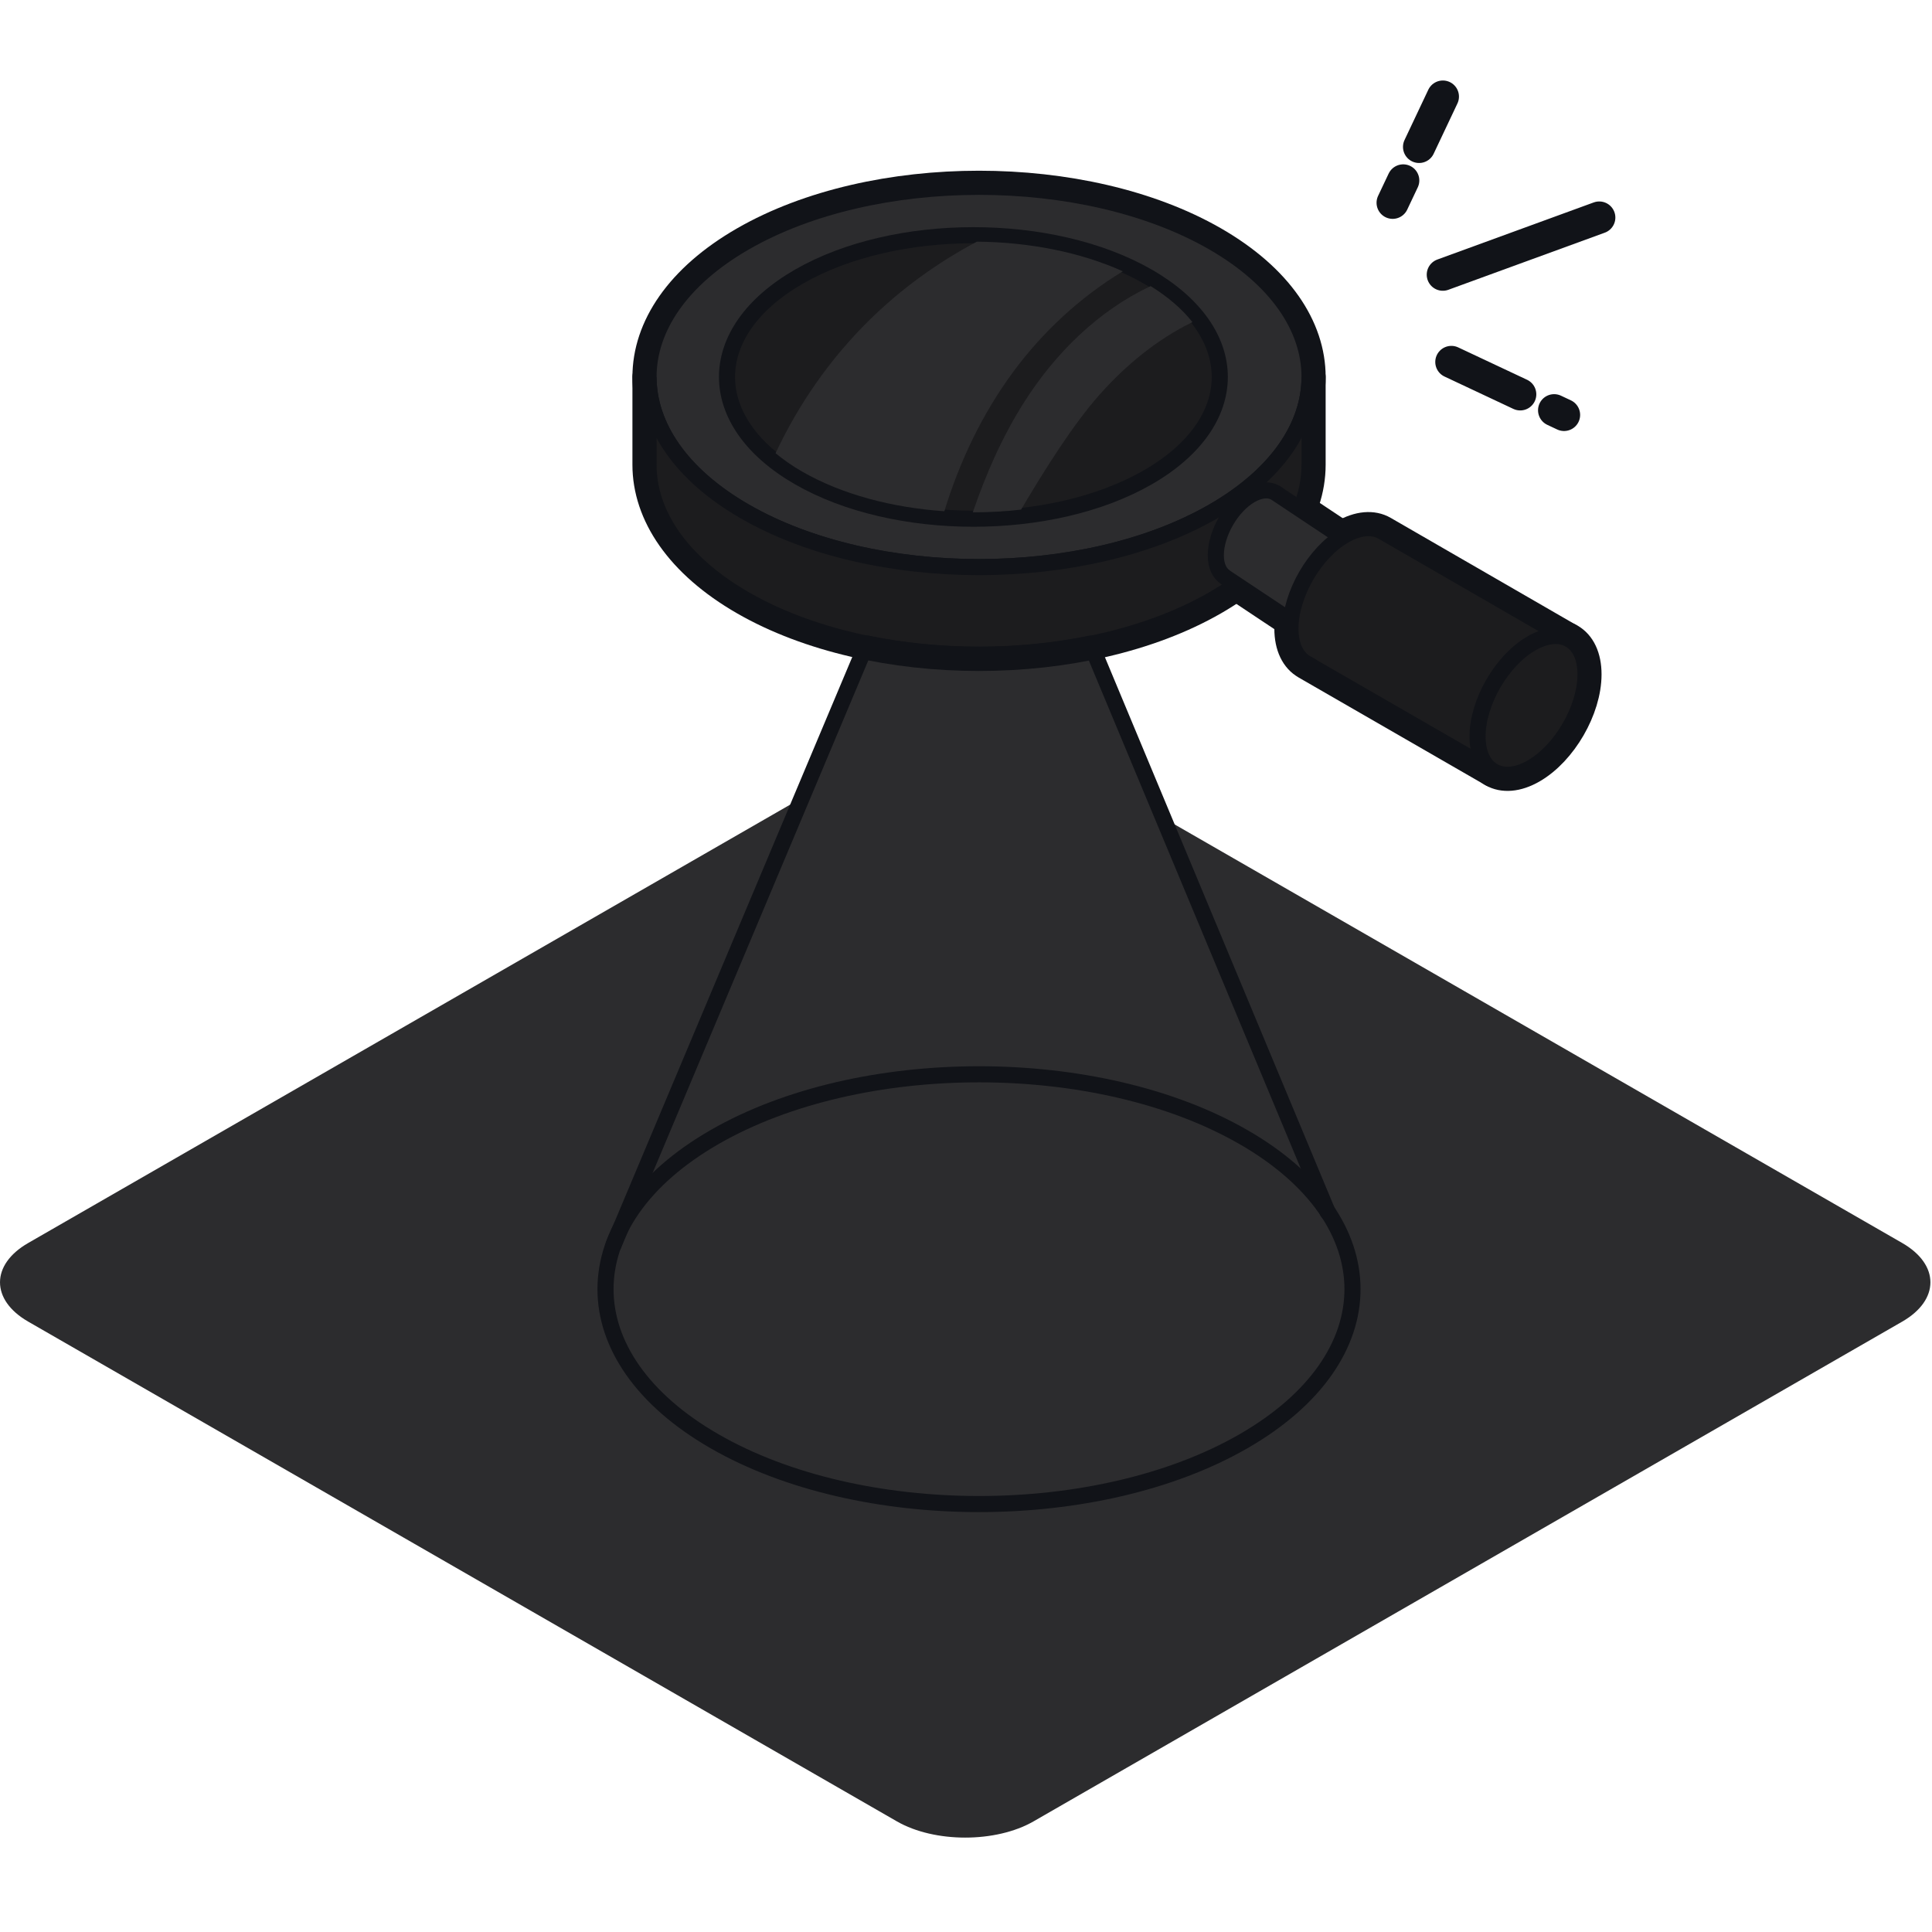<svg width="120" height="120" viewBox="0 0 120 120" fill="none" xmlns="http://www.w3.org/2000/svg">
<path fill-rule="evenodd" clip-rule="evenodd" d="M1.75 82.087C-0.583 80.744 -0.583 78.548 1.75 77.206L55.709 46.163C58.042 44.821 61.859 44.821 64.192 46.163L118.152 77.206C120.485 78.548 120.485 80.744 118.152 82.087L64.193 113.13C61.859 114.472 58.042 114.472 55.709 113.13L1.75 82.087V82.087Z" fill="#2C2C2E"/>
<path fill-rule="evenodd" clip-rule="evenodd" d="M77.231 70.624C86.264 75.822 86.264 84.325 77.231 89.521C68.199 94.719 53.417 94.719 44.384 89.521C35.351 84.325 35.351 75.822 44.384 70.625C53.417 65.427 68.199 65.427 77.231 70.624Z" fill="#2C2C2E"/>
<path fill-rule="evenodd" clip-rule="evenodd" d="M67.734 39.977C63.246 40.895 58.316 40.892 53.833 39.967L38.113 77.322H38.119C39.008 74.863 41.088 72.523 44.388 70.625C53.42 65.427 68.201 65.427 77.234 70.625C79.603 71.987 81.332 73.579 82.459 75.277L67.735 39.977H67.734Z" fill="#2C2C2E"/>
<path fill-rule="evenodd" clip-rule="evenodd" d="M75.344 31.775C83.337 27.177 83.337 19.651 75.344 15.052C67.35 10.454 54.27 10.454 46.277 15.052C38.283 19.651 38.282 27.177 46.277 31.775C54.27 36.373 67.35 36.373 75.344 31.775Z" stroke="#111318" stroke-width="2" stroke-linecap="round" stroke-linejoin="round"/>
<path fill-rule="evenodd" clip-rule="evenodd" d="M71.294 29.647C77.253 26.219 77.253 20.61 71.294 17.181C65.335 13.752 55.585 13.752 49.626 17.181C43.666 20.609 43.666 26.219 49.626 29.647C55.585 33.075 65.335 33.075 71.294 29.647Z" stroke="#111318" stroke-width="5" stroke-linecap="round" stroke-linejoin="round"/>
<path fill-rule="evenodd" clip-rule="evenodd" d="M75.343 31.775C67.35 36.373 54.27 36.373 46.276 31.775C42.28 29.476 40.281 26.445 40.281 23.413V28.866C40.281 31.896 42.28 34.927 46.276 37.227C54.27 41.825 67.35 41.825 75.343 37.227C79.34 34.927 81.338 31.896 81.338 28.865V23.414C81.338 26.445 79.34 29.476 75.343 31.775Z" stroke="#111318" stroke-width="2" stroke-linecap="round" stroke-linejoin="round"/>
<path fill-rule="evenodd" clip-rule="evenodd" d="M81.855 39.674L85.11 34.525L79.219 30.606L79.21 30.599L79.206 30.598V30.598C78.814 30.376 78.276 30.408 77.682 30.749C76.49 31.435 75.516 33.118 75.516 34.489C75.516 35.141 75.74 35.602 76.099 35.84L76.097 35.845L76.143 35.876L76.157 35.885L81.855 39.674V39.674Z" stroke="#111318" stroke-width="2" stroke-linecap="round" stroke-linejoin="round"/>
<path d="M97.382 39.674L85.876 33.03C85.267 32.679 84.429 32.726 83.505 33.258C81.661 34.318 80.152 36.922 80.152 39.044C80.152 40.118 80.54 40.867 81.16 41.211L81.159 41.214L92.734 47.885" stroke="#111318" stroke-width="2" stroke-linecap="round" stroke-linejoin="round"/>
<path fill-rule="evenodd" clip-rule="evenodd" d="M98.475 41.885C98.475 39.763 96.967 38.895 95.123 39.957C93.278 41.017 91.769 43.621 91.769 45.743C91.769 47.864 93.278 48.733 95.123 47.672C96.968 46.611 98.475 44.007 98.475 41.885V41.885ZM60.678 15.01C58.207 16.318 55.925 17.976 53.938 19.941C51.547 22.307 49.597 25.106 48.172 28.15C48.663 28.553 49.209 28.939 49.829 29.295C52.303 30.717 55.429 31.531 58.655 31.754C59.606 28.646 61.017 25.689 62.949 23.075C64.782 20.596 67.103 18.448 69.742 16.852C67.087 15.652 63.89 15.037 60.678 15.01V15.01Z" stroke="#111318" stroke-width="2" stroke-linecap="round" stroke-linejoin="round"/>
<path fill-rule="evenodd" clip-rule="evenodd" d="M71.469 17.771C68.221 19.295 65.557 21.927 63.628 24.954C62.265 27.093 61.245 29.42 60.422 31.822C61.428 31.823 62.432 31.765 63.421 31.653C64.858 29.212 66.664 26.348 68.292 24.517C69.923 22.683 71.864 21.08 74.064 20.007C73.424 19.197 72.552 18.443 71.469 17.771V17.771Z" stroke="#111318" stroke-width="5" stroke-linecap="round" stroke-linejoin="round"/>
<path fill-rule="evenodd" clip-rule="evenodd" d="M75.344 31.775C83.337 27.177 83.337 19.651 75.344 15.052C67.35 10.454 54.27 10.454 46.277 15.052C38.283 19.651 38.282 27.177 46.277 31.775C54.27 36.373 67.35 36.373 75.344 31.775Z" fill="#2C2C2E"/>
<path fill-rule="evenodd" clip-rule="evenodd" d="M75.344 31.775C83.337 27.177 83.337 19.651 75.344 15.052C67.35 10.454 54.27 10.454 46.277 15.052C38.283 19.651 38.282 27.177 46.277 31.775C54.27 36.373 67.35 36.373 75.344 31.775Z" stroke="#111318" stroke-linecap="round" stroke-linejoin="round"/>
<path fill-rule="evenodd" clip-rule="evenodd" d="M71.294 29.647C77.253 26.219 77.253 20.61 71.294 17.181C65.335 13.752 55.585 13.752 49.626 17.181C43.666 20.609 43.666 26.219 49.626 29.647C55.585 33.075 65.335 33.075 71.294 29.647Z" fill="#1C1C1E"/>
<path fill-rule="evenodd" clip-rule="evenodd" d="M71.294 29.647C77.253 26.219 77.253 20.61 71.294 17.181C65.335 13.752 55.585 13.752 49.626 17.181C43.666 20.609 43.666 26.219 49.626 29.647C55.585 33.075 65.335 33.075 71.294 29.647Z" stroke="#111318"/>
<path fill-rule="evenodd" clip-rule="evenodd" d="M75.343 31.775C67.35 36.373 54.27 36.373 46.276 31.775C42.28 29.476 40.281 26.445 40.281 23.413V28.866C40.281 31.896 42.28 34.927 46.276 37.227C54.27 41.825 67.35 41.825 75.343 37.227C79.34 34.927 81.338 31.896 81.338 28.865V23.414C81.338 26.445 79.34 29.476 75.343 31.775Z" fill="#1C1C1E"/>
<path fill-rule="evenodd" clip-rule="evenodd" d="M75.343 31.775C67.35 36.373 54.27 36.373 46.276 31.775C42.28 29.476 40.281 26.445 40.281 23.413V28.866C40.281 31.896 42.28 34.927 46.276 37.227C54.27 41.825 67.35 41.825 75.343 37.227C79.34 34.927 81.338 31.896 81.338 28.865V23.414C81.338 26.445 79.34 29.476 75.343 31.775Z" stroke="#111318"/>
<path fill-rule="evenodd" clip-rule="evenodd" d="M81.855 39.674L85.11 34.525L79.219 30.606L79.21 30.599L79.206 30.598V30.598C78.814 30.376 78.276 30.408 77.682 30.749C76.49 31.435 75.516 33.118 75.516 34.489C75.516 35.141 75.74 35.602 76.099 35.84L76.097 35.845L76.143 35.876L76.157 35.885L81.855 39.674V39.674Z" fill="#2C2C2E"/>
<path fill-rule="evenodd" clip-rule="evenodd" d="M81.855 39.674L85.11 34.525L79.219 30.606L79.21 30.599L79.206 30.598V30.598C78.814 30.376 78.276 30.408 77.682 30.749C76.49 31.435 75.516 33.118 75.516 34.489C75.516 35.141 75.74 35.602 76.099 35.84L76.097 35.845L76.143 35.876L76.157 35.885L81.855 39.674V39.674Z" stroke="#111318" stroke-linecap="round" stroke-linejoin="round"/>
<path fill-rule="evenodd" clip-rule="evenodd" d="M97.382 39.674L85.876 33.03C85.267 32.679 84.429 32.726 83.505 33.258C81.661 34.318 80.152 36.922 80.152 39.044C80.152 40.118 80.54 40.867 81.16 41.211L81.159 41.214L92.734 47.885" fill="#1C1C1E"/>
<path d="M97.382 39.674L85.876 33.03C85.267 32.679 84.429 32.726 83.505 33.258C81.661 34.318 80.152 36.922 80.152 39.044C80.152 40.118 80.54 40.867 81.16 41.211L81.159 41.214L92.734 47.885" stroke="#111318"/>
<path fill-rule="evenodd" clip-rule="evenodd" d="M98.48 41.885C98.48 39.762 96.971 38.894 95.127 39.957C93.282 41.017 91.773 43.62 91.773 45.743C91.773 47.864 93.282 48.733 95.127 47.671C96.972 46.611 98.48 44.007 98.48 41.885" fill="#1C1C1E"/>
<path fill-rule="evenodd" clip-rule="evenodd" d="M98.48 41.885C98.48 39.762 96.971 38.894 95.127 39.957C93.282 41.017 91.773 43.62 91.773 45.743C91.773 47.864 93.282 48.733 95.127 47.671C96.972 46.611 98.48 44.007 98.48 41.885V41.885Z" stroke="#111318"/>
<path fill-rule="evenodd" clip-rule="evenodd" d="M60.678 15.01C58.207 16.318 55.925 17.976 53.938 19.941C51.547 22.307 49.597 25.106 48.172 28.15C48.663 28.553 49.209 28.939 49.829 29.295C52.303 30.717 55.429 31.531 58.655 31.754C59.606 28.646 61.017 25.689 62.949 23.075C64.782 20.596 67.103 18.448 69.742 16.852C67.087 15.652 63.89 15.037 60.678 15.01" fill="#2C2C2E"/>
<path fill-rule="evenodd" clip-rule="evenodd" d="M71.469 17.771C68.221 19.295 65.557 21.927 63.628 24.954C62.265 27.093 61.245 29.42 60.422 31.822C61.428 31.823 62.432 31.765 63.421 31.653C64.858 29.212 66.664 26.348 68.292 24.517C69.923 22.683 71.864 21.08 74.064 20.007C73.424 19.197 72.552 18.443 71.469 17.771" fill="#2C2C2E"/>
<path d="M82.46 75.277L67.735 39.977C63.246 40.894 58.317 40.891 53.833 39.966L38.113 77.321H38.119" stroke="#111318" stroke-linecap="round" stroke-linejoin="round"/>
<path fill-rule="evenodd" clip-rule="evenodd" d="M77.231 70.624C86.264 75.822 86.264 84.325 77.231 89.521C68.199 94.719 53.417 94.719 44.384 89.521C35.351 84.325 35.351 75.821 44.384 70.625C53.417 65.427 68.199 65.427 77.231 70.625V70.624Z" stroke="#111318" stroke-linecap="round" stroke-linejoin="round"/>
<path d="M89.619 6L88.142 9.124M99.333 13.513L89.617 17.06L99.333 13.513ZM94.423 24.493L90.147 22.483L94.423 24.493ZM97.145 25.771L96.53 25.482L97.145 25.771ZM87.156 11.208L86.5 12.594L87.156 11.208Z" stroke="#111318" stroke-width="2" stroke-linecap="round" stroke-linejoin="round"/>
</svg>
